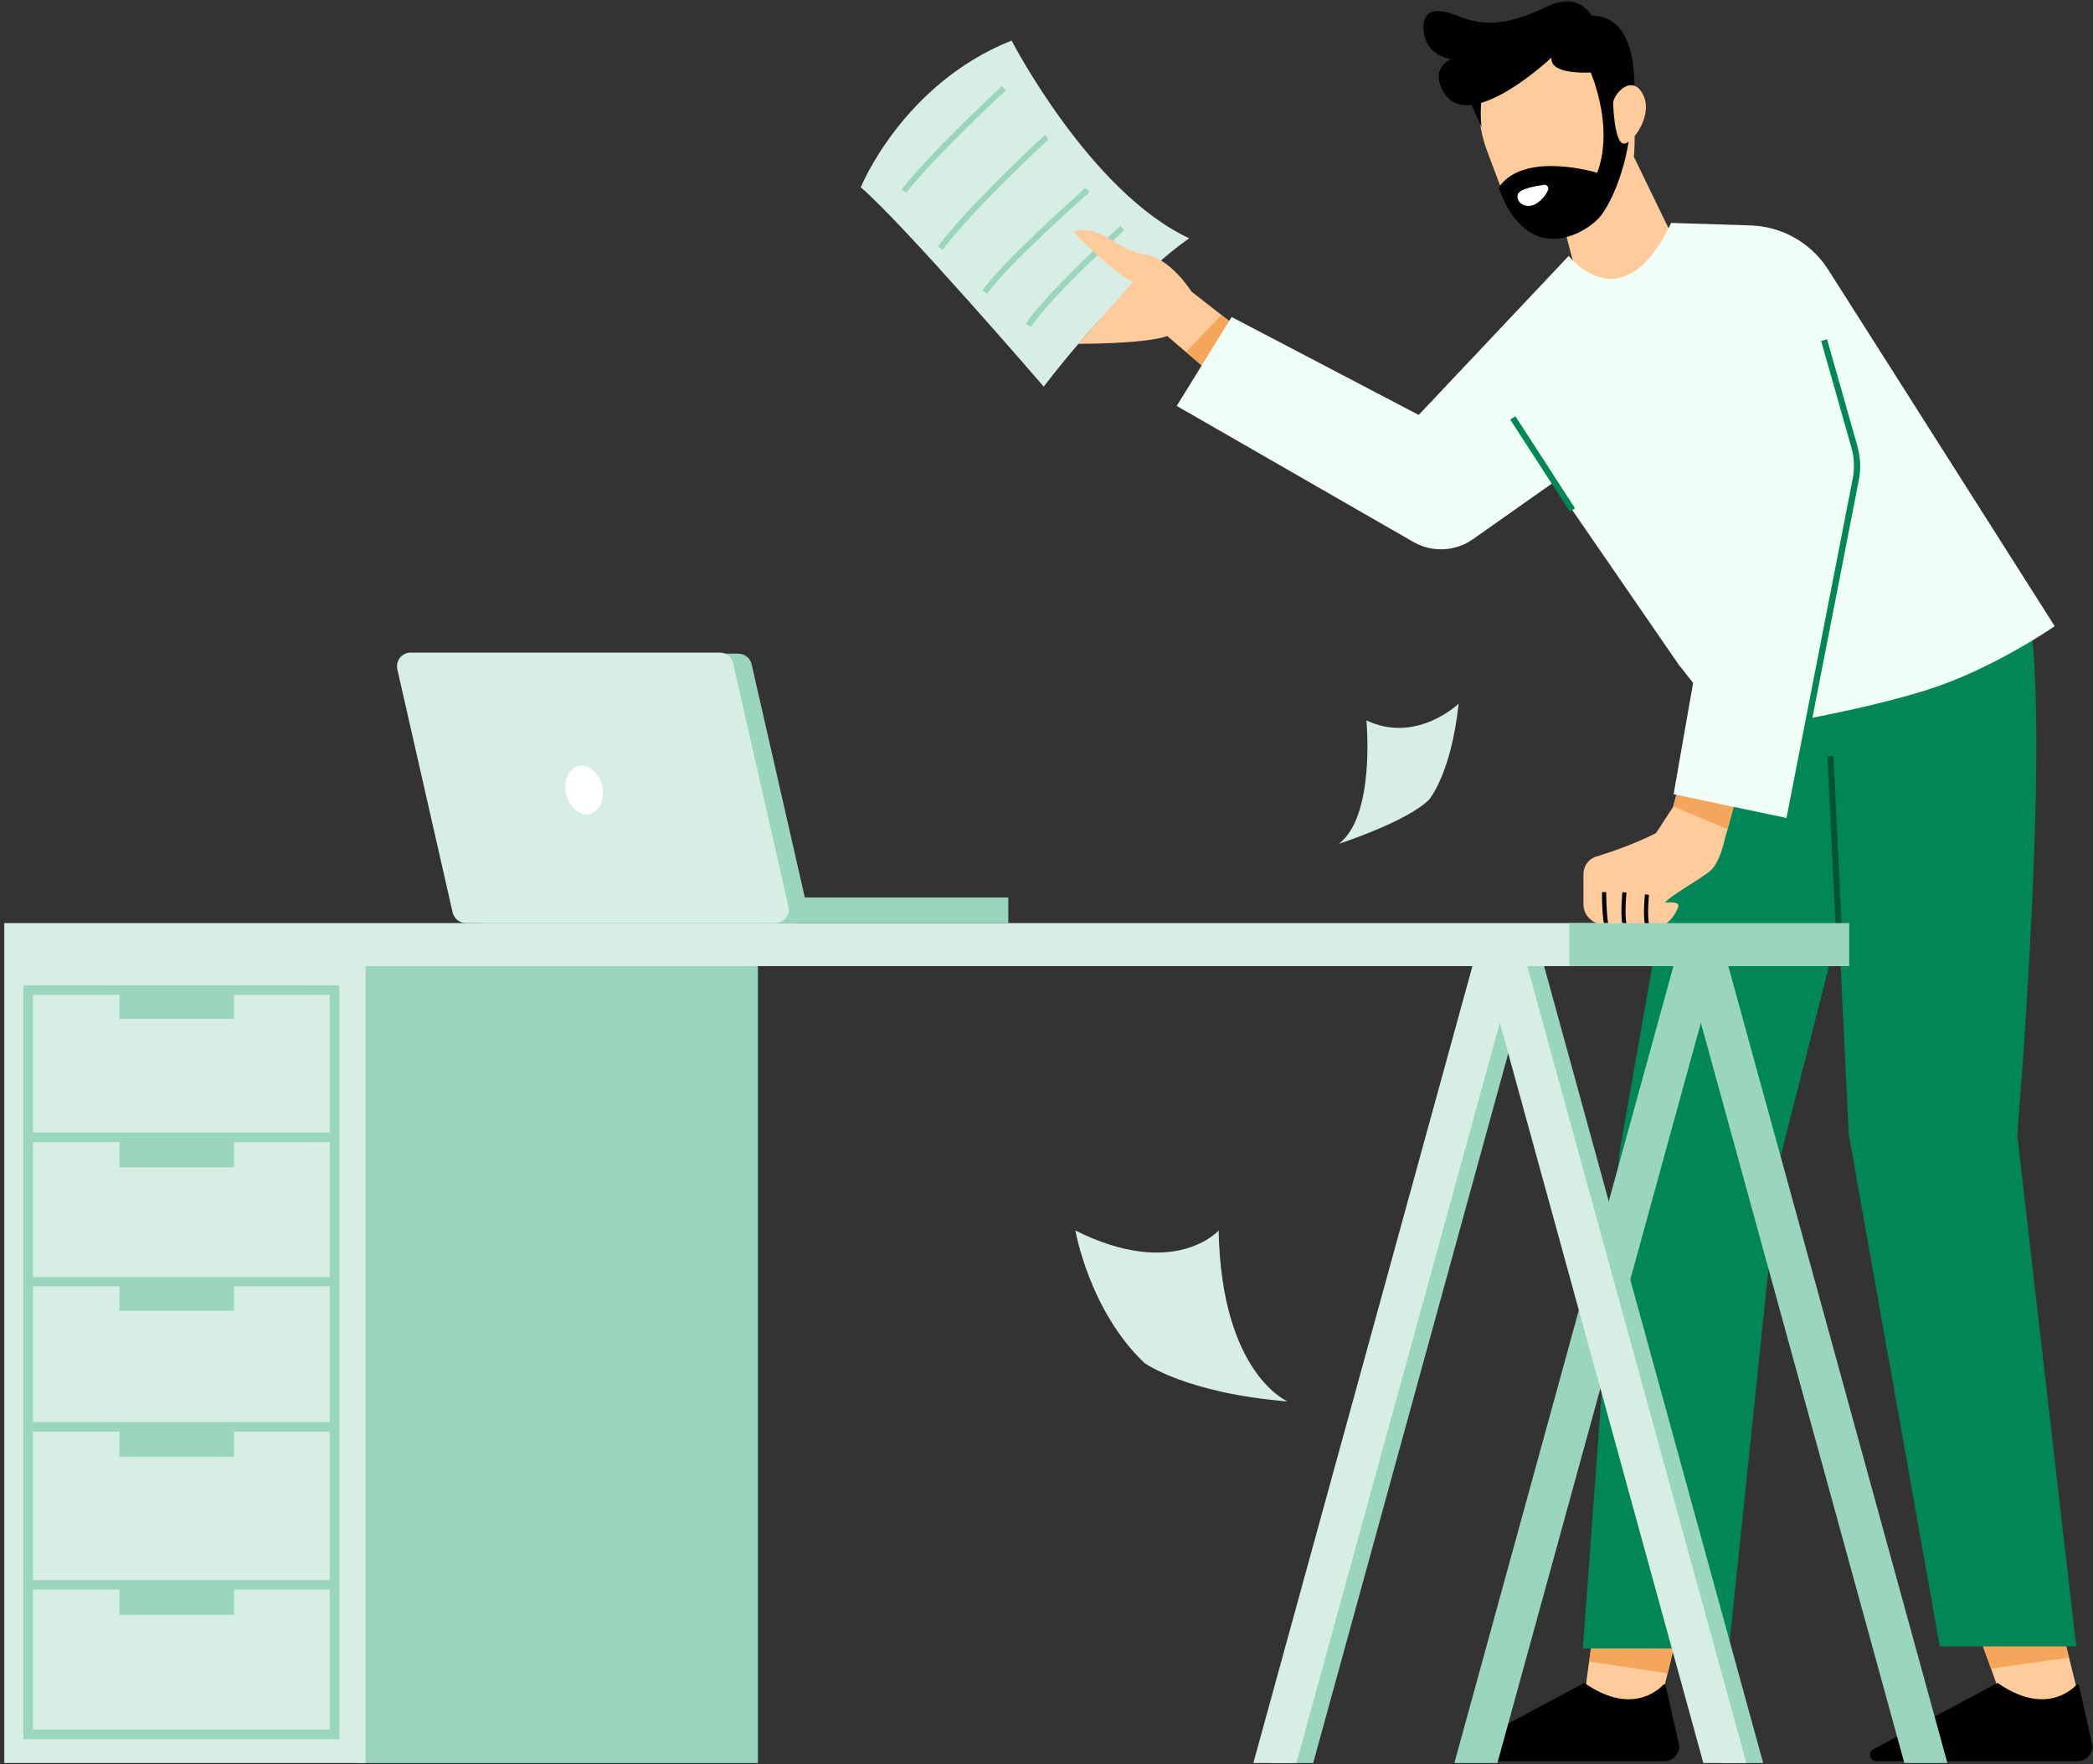 <svg width="484" height="408" viewBox="0 0 484 408" fill="none" xmlns="http://www.w3.org/2000/svg">
<rect x="0" y="0" width="484" height="408" fill="#333333" stroke="none"/>
<path d="M481.496 395.597H463.917L460.411 385.836L453.256 366.078L474.104 365.793L478.464 383.325L481.496 395.597Z" fill="#FFCB9A"/>
<path d="M478.464 383.325L460.411 385.836L453.256 366.078L474.105 365.793L478.464 383.325Z" fill="#F5A65B"/>
<path d="M480.217 389.579C478.7 391.19 472.446 396.449 462.069 389.247C461.974 389.2 461.88 389.152 461.785 389.247L433.213 404.504C431.886 405.215 432.408 407.253 433.876 407.253H480.501C482.633 407.253 484.244 405.262 483.77 403.178L480.738 389.721C480.69 389.484 480.406 389.389 480.217 389.579Z" fill="black"/>
<path d="M365.976 395.598H383.508L385.593 387.116L385.64 386.927L390.805 365.557L370.004 365.841L367.492 384.226L367.208 386.169L365.976 395.598Z" fill="#FFCB9A"/>
<path d="M367.492 384.226L385.64 386.927L390.805 365.557L370.004 365.841L367.492 384.226Z" fill="#F5A65B"/>
<path d="M384.646 389.579C383.13 391.19 376.876 396.449 366.499 389.247C366.404 389.2 366.309 389.152 366.214 389.247L337.643 404.504C336.316 405.215 336.837 407.253 338.306 407.253H384.931C387.063 407.253 388.674 405.262 388.2 403.178L385.167 389.721C385.12 389.484 384.836 389.389 384.646 389.579Z" fill="black"/>
<path d="M430.418 194.078L411.607 267.995L399.809 381.192H366.025L374.459 266.669L393.602 158.067L433.782 144.611L430.418 194.078Z" fill="#018756"/>
<path d="M422.078 150.013L427.527 262.405L448.565 380.719H480.122L466.476 262.405C466.476 262.405 474.91 163.423 468.466 137.694L422.078 150.013Z" fill="#018756"/>
<path d="M378.013 31.461C379.908 29.14 381.614 25.017 379.908 21.795C379.008 20.09 377.918 19.568 376.828 19.71C375.17 12.319 371.189 5.306 362.187 5.638C343.328 6.301 338.827 21.464 343.944 35.062C349.062 48.661 350.957 55.627 362.234 54.631L367.115 73.442L391.611 64.677L377.823 36.247C377.823 36.294 378.013 34.352 378.013 31.461Z" fill="#FFCB9A"/>
<path d="M375.265 33.168C373.749 32.599 373.18 27.624 373.038 23.928C372.991 22.364 375.597 19 377.966 19.806C377.871 12.13 376.023 3.696 368.063 3.601C364.414 -1.848 359.202 0.805 356.17 2.227C346.835 6.586 341.481 5.449 337.027 3.648C329.683 0.663 329.067 4.501 329.162 6.633C329.493 13.03 335.511 13.646 335.511 13.646C332.099 15.541 332.526 18.053 333.047 19.569C334.421 23.502 337.122 24.639 340.344 24.26C341.244 26.629 342.476 28.808 342.618 29.614C342.618 29.614 342.239 26.866 342.524 23.786C350.01 21.606 358.776 13.314 358.776 13.314C358.397 16.868 365.267 16.868 367.873 16.773C369.484 20.848 372.706 31.083 369.342 39.943C369.342 39.943 352.474 34.779 346.599 43.307C346.599 43.307 350.91 58.944 363.609 54.395C363.609 54.395 368.631 52.642 370.953 48.804C370.953 48.804 374.886 43.213 376.639 32.694C376.165 33.168 375.644 33.31 375.265 33.168Z" fill="black"/>
<path d="M233.923 9.381C233.923 9.381 252.023 44.397 275.004 55.105C275.004 55.105 260.031 65.055 241.362 89.41C241.362 89.41 208.858 51.694 199.05 43.307C199.05 43.307 208.716 19.426 233.923 9.381Z" fill="#D6EEE4"/>
<path d="M209.52 44.588C216.959 35.349 232.406 21.039 232.596 20.897L231.695 19.902C231.553 20.044 216.012 34.401 208.525 43.735L209.52 44.588Z" fill="#9AD5BD"/>
<path d="M218 57.757C223.354 50.224 241.407 33.024 242.449 32.313L241.786 31.176C240.791 31.744 222.406 49.276 216.91 56.999L218 57.757Z" fill="#9AD5BD"/>
<path d="M228.331 67.899C232.738 61.408 251.738 44.587 251.928 44.445L251.027 43.45C250.222 44.16 231.695 60.555 227.194 67.188L228.331 67.899Z" fill="#9AD5BD"/>
<path d="M238.327 75.623C244.202 67.284 259.838 53.4 259.98 53.258L259.08 52.263C258.417 52.832 243.207 66.383 237.189 74.865L238.327 75.623Z" fill="#9AD5BD"/>
<path d="M261.925 65.293L249.368 79.508C249.368 79.508 264.815 79.555 269.932 77.707L274.244 81.403L280.83 86.994L287.369 76.665L282.441 72.827L275.523 67.425C275.523 67.425 270.548 59.465 264.483 58.754C258.418 58.044 254.912 51.789 248.184 53.495C248.136 53.495 254.912 60.981 261.925 65.293Z" fill="#FFCB9A"/>
<path d="M366.166 202.135V209.1C366.166 211.611 368.203 213.696 370.714 213.743C375.974 213.838 384.076 213.933 384.976 213.649C386.303 213.222 387.677 210.948 388.104 209.621C388.53 208.294 384.976 208.721 384.976 208.721C387.203 206.494 391.705 204.267 395.259 201.566C395.922 201.092 396.443 200.381 396.917 199.529C397.391 198.676 397.817 197.681 398.149 196.638C398.433 195.785 398.67 194.885 398.86 194.032L399.476 191.805L403.124 178.491L389.383 177.543L386.919 186.546L386.872 186.64L382.939 192.658C378.201 195.075 372.61 197.017 369.198 198.06C367.398 198.533 366.166 200.239 366.166 202.135Z" fill="#FFCB9A"/>
<path d="M274.292 81.402L280.83 87.04L287.369 76.664L282.441 72.826L274.292 81.402Z" fill="#F5A65B"/>
<path d="M386.919 186.449L399.476 191.756L403.124 178.394L389.383 177.447L386.919 186.449Z" fill="#F5A65B"/>
<path d="M272.112 93.866L326.839 125.328C331.151 127.792 336.505 127.555 340.58 124.712L359.201 111.587L386.209 150.82L388.531 154.184L388.626 154.231L391.421 157.785L391.469 157.88L391.516 157.927L391.279 159.396L390.948 161.197L387.015 183.656L414.023 189.342C414.023 189.342 417.103 172.663 418.003 167.593C418.193 166.693 418.287 166.124 418.287 166.124C418.335 166.124 434.018 163.234 445.769 159.491C460.884 154.705 475.146 144.802 475.146 144.802L435.156 81.831L422.552 62.025C418.572 56.007 411.891 52.311 404.688 52.122L386.446 51.553C375.216 75.197 362.755 59.182 362.755 59.182L328.071 95.951L284.81 73.302L272.112 93.866Z" fill="#F1FFF9"/>
<g opacity="0.15">
<g opacity="0.15">
<g opacity="0.15">
<g opacity="0.15">
<g opacity="0.15">
<g opacity="0.15">
<g opacity="0.15">
<g opacity="0.15">
<g opacity="0.15">
<g opacity="0.15">
<g opacity="0.15">
<path opacity="0.15" d="M418.003 167.546C418.193 166.646 418.287 166.077 418.287 166.077C418.335 166.077 434.018 163.187 445.769 159.444C460.884 154.658 475.146 144.755 475.146 144.755L435.156 81.784C482.254 151.389 418.003 167.546 418.003 167.546Z" fill="black"/>
</g>
</g>
</g>
</g>
</g>
</g>
</g>
</g>
</g>
</g>
</g>
<g opacity="0.15">
<g opacity="0.15">
<g opacity="0.15">
<g opacity="0.15">
<g opacity="0.15">
<g opacity="0.15">
<g opacity="0.15">
<g opacity="0.15">
<g opacity="0.15">
<g opacity="0.15">
<g opacity="0.15">
<path opacity="0.15" d="M386.257 150.817L388.578 154.134L388.626 154.229L391.421 157.782L391.469 157.83L391.516 157.877L391.279 159.346L390.947 161.146L398.86 120.587L386.257 150.817Z" fill="black"/>
</g>
</g>
</g>
</g>
</g>
</g>
</g>
</g>
</g>
</g>
</g>
<path d="M423.996 174.802L426.104 218.484L424.684 218.552L422.576 174.871L423.996 174.802Z" fill="#005435"/>
<path d="M370.952 213.838L371.899 213.649C371.426 211.042 371.426 206.352 371.426 206.304H370.478C370.431 206.541 370.431 211.185 370.952 213.838Z" fill="black"/>
<path d="M375.169 213.838L376.116 213.696C375.642 211.137 376.116 206.446 376.116 206.399L375.169 206.304C375.169 206.494 374.695 211.137 375.169 213.838Z" fill="black"/>
<path d="M380.381 213.932L381.329 213.79C380.855 211.137 381.329 206.967 381.329 206.919L380.381 206.825C380.381 206.967 379.908 211.137 380.381 213.932Z" fill="black"/>
<path d="M414.497 189.671L429.849 111.016C430.37 108.41 430.228 105.709 429.517 103.151L422.505 78.464L421.131 78.843L428.143 103.53C428.807 105.852 428.901 108.363 428.427 110.732L413.076 189.387L414.497 189.671Z" fill="#018756"/>
<path d="M350.434 96.26L364.217 117.536L363.024 118.309L349.241 97.032L350.434 96.26Z" fill="#018756"/>
<path d="M357.97 43.969C358.254 43.353 357.733 42.643 357.022 42.738C355.032 43.022 351.194 43.685 350.957 45.059C350.578 46.907 352.758 48.281 354.89 47.286C356.311 46.575 357.449 45.154 357.97 43.969Z" fill="white"/>
<path d="M388.35 218.438L440.376 407.684H450.326L398.3 218.438H388.35Z" fill="#9AD5BD"/>
<path d="M398.296 218.434L346.27 407.68H336.319L388.345 218.434H398.296Z" fill="#9AD5BD"/>
<path d="M175.265 218.434H82.585V407.68H175.265V218.434Z" fill="#9AD5BD"/>
<path d="M355.697 218.434L303.671 407.68H293.721L345.747 218.434H355.697Z" fill="#9AD5BD"/>
<path d="M351.812 218.434L299.786 407.68H289.836L341.862 218.434H351.812Z" fill="#D6EEE4"/>
<path d="M345.75 218.434L397.776 407.68H407.727L355.7 218.434H345.75Z" fill="#9AD5BD"/>
<path d="M341.864 218.434L393.89 407.68H403.841L351.815 218.434H341.864Z" fill="#D6EEE4"/>
<path d="M375.599 213.459V223.409H84.528V407.68H0.992V213.459H375.599Z" fill="#D6EEE4"/>
<path d="M427.627 213.459H362.902V223.409H427.627V213.459Z" fill="#9AD5BD"/>
<path d="M5.398 227.862V402.183H78.463V227.862H5.398ZM76.236 399.956H7.625V367.594H27.621V373.422H54.108V367.594H76.236V399.956ZM76.236 365.367H7.625V331.062H27.621V336.89H54.108V331.062H76.236V365.367ZM76.236 328.835H7.625V297.467H27.621V303.106H54.108V297.467H76.236V328.835ZM76.236 295.288H7.625V264.11H27.621V269.938H54.108V264.11H76.236V295.288ZM76.236 261.883H7.625V230.042H27.621V235.586H54.108V230.042H76.236V261.883Z" fill="#9AD5BD"/>
<path d="M96.137 154.988L108.931 211.042C109.262 212.463 110.542 213.458 112.011 213.458H183.511C185.548 213.458 187.017 211.61 186.591 209.62L173.798 153.566C173.466 152.145 172.187 151.15 170.718 151.15H99.217C97.18 151.15 95.711 152.998 96.137 154.988Z" fill="#9AD5BD"/>
<path d="M233.169 207.535H177.021V213.457H233.169V207.535Z" fill="#9AD5BD"/>
<path d="M91.874 154.751L104.667 210.994C104.999 212.416 106.278 213.458 107.747 213.458H179.247C181.285 213.458 182.754 211.563 182.327 209.62L169.534 153.377C169.202 151.956 167.923 150.913 166.454 150.913H94.954C92.916 150.913 91.447 152.808 91.874 154.751Z" fill="#D6EEE4"/>
<path d="M136.37 188.21C138.665 187.682 139.954 184.772 139.249 181.712C138.544 178.652 136.112 176.6 133.817 177.129C131.522 177.657 130.233 180.567 130.938 183.627C131.643 186.687 134.075 188.739 136.37 188.21Z" fill="white"/>
<path d="M337.3 162.735C337.3 162.735 327.494 172.115 315.982 166.572C315.982 166.572 318.114 188.742 309.587 195.137C309.587 195.137 325.362 190.021 330.478 184.905C330.478 184.905 335.594 178.936 337.3 162.735Z" fill="#D6EEE4"/>
<path d="M281.808 284.549C281.808 284.549 271.619 296.018 248.681 284.549C248.681 284.549 251.879 303.052 264.627 315.161C264.627 315.161 274.177 322.153 297.754 324.071C297.754 324.071 282.448 317.676 281.808 284.549Z" fill="#D6EEE4"/>
</svg>
